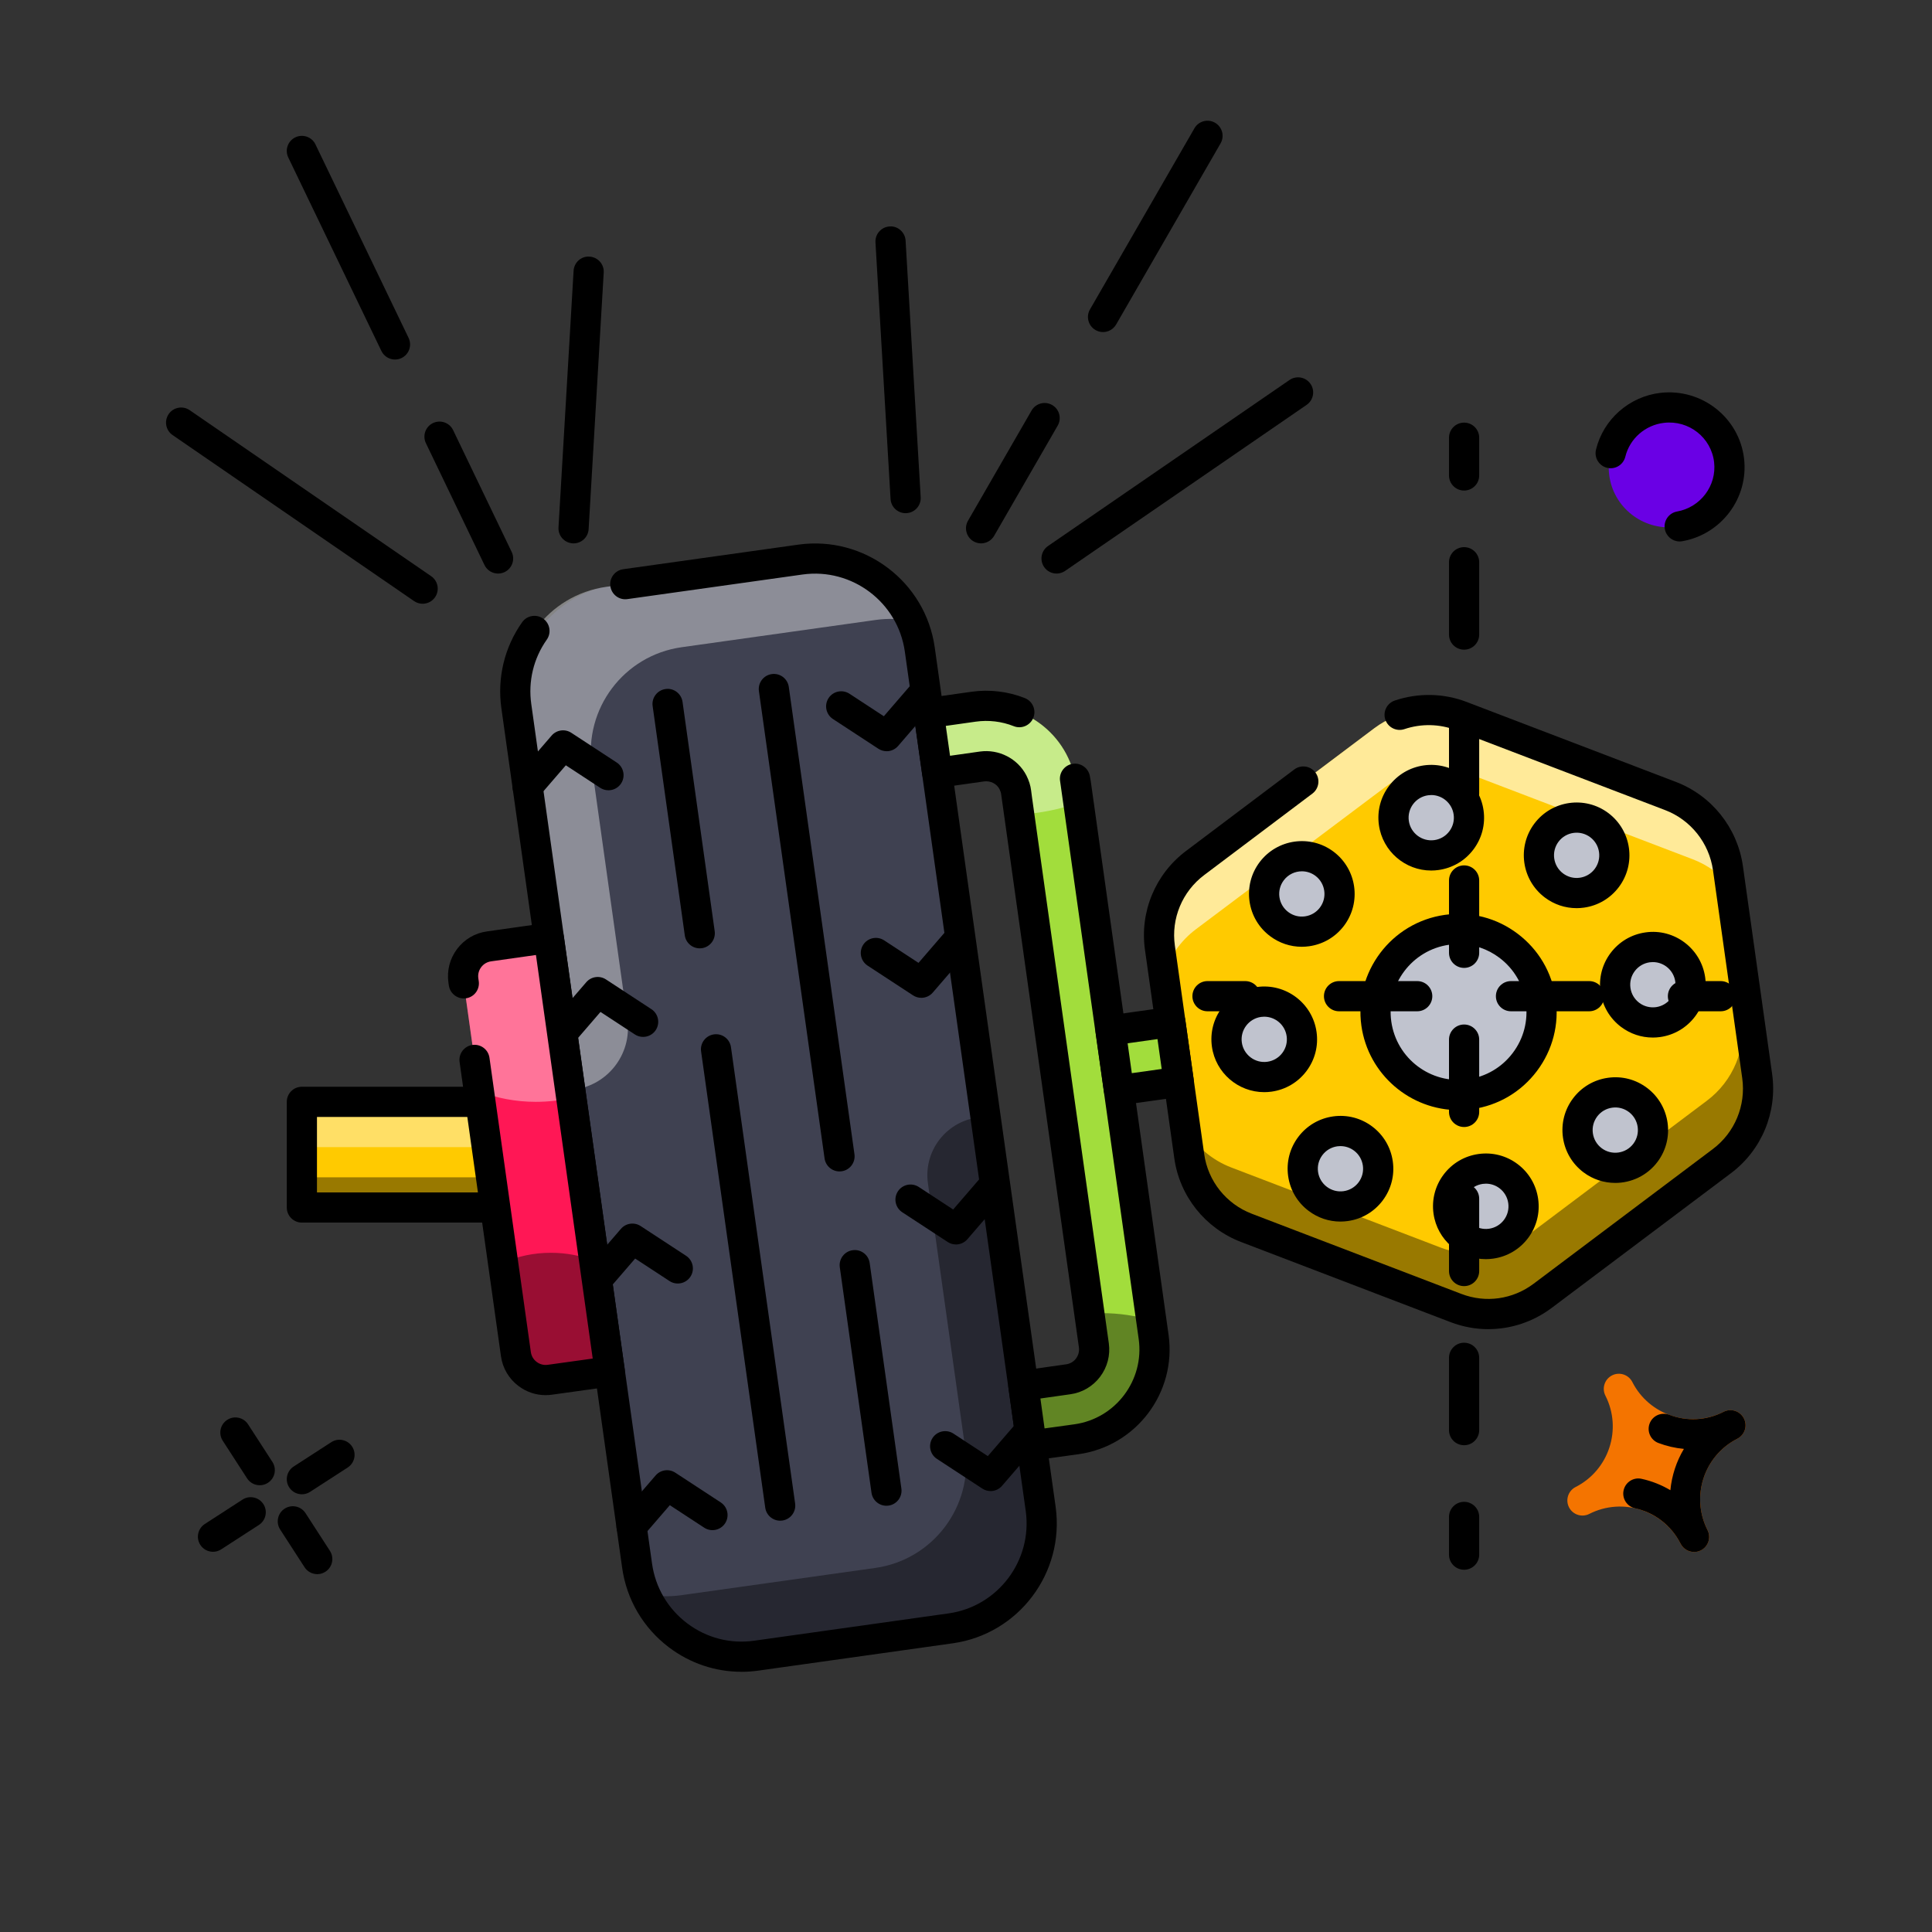 <svg xmlns="http://www.w3.org/2000/svg" id="_08" data-name="08" viewBox="0 0 128 128"><rect x="0" y="0" width="128" height="128" fill="#333333" stroke="none"/><defs><style>      .cls-1 {        fill: #f47400;      }      .cls-2 {        fill: #6a00e5;      }      .cls-3 {        fill: #fff;      }      .cls-4 {        fill: #ffca00;      }      .cls-5 {        fill: #ff1755;      }      .cls-6 {        fill: #c0c3ce;      }      .cls-7 {        fill: #3f4151;      }      .cls-8 {        fill: #a2dd3c;      }      .cls-9 {        opacity: .4;      }      .cls-10 {        opacity: .6;      }    </style></defs><rect class="cls-4" x="20" y="73" width="15" height="7"></rect><g class="cls-9"><rect x="20" y="78" width="15" height="2"></rect></g><g class="cls-9"><rect class="cls-3" x="20" y="73" width="15" height="3"></rect></g><path d="M35,81h-15c-.552,0-1-.448-1-1v-7c0-.552,.448-1,1-1h15c.552,0,1,.448,1,1v7c0,.552-.448,1-1,1Zm-14-2h13v-5h-13v5Z"></path><g><rect class="cls-7" x="15.825" y="59.881" width="71.5" height="27" rx="7" ry="7" transform="translate(117.064 12.095) rotate(82)"></rect><g class="cls-9"><path d="M62.99,107.88l-12.88,1.81c-3.16,.45-6.12-1.3-7.36-4.08,.75,.16,1.55,.19,2.36,.08l12.88-1.81c3.83-.54,6.49-4.08,5.96-7.91l-2.472-17.573c-.327-2.322,1.476-4.397,3.822-4.397h0l3.65,25.97c.53,3.83-2.13,7.37-5.96,7.91Z"></path></g><g class="cls-9"><path class="cls-3" d="M60.4,41.15c-.75-.16-1.55-.19-2.36-.08l-12.88,1.81c-3.83,.54-6.49,4.08-5.95,7.91l2.353,16.756c.329,2.341-1.384,4.476-3.741,4.661l-.042,.003-3.57-25.42c-.54-3.83,2.12-7.37,5.95-7.91l12.88-1.81c3.16-.44,6.12,1.3,7.36,4.08Z"></path></g><path d="M49.118,110.76c-1.721,0-3.389-.556-4.791-1.613-1.705-1.287-2.809-3.161-3.108-5.277l-8-56.94c-.287-2.021,.201-4.048,1.374-5.706,.318-.451,.942-.558,1.393-.239,.451,.319,.558,.943,.239,1.394-.877,1.241-1.242,2.758-1.026,4.272l8,56.941c.224,1.588,1.052,2.994,2.332,3.96,1.279,.965,2.856,1.373,4.437,1.149l12.881-1.81c3.271-.461,5.563-3.504,5.109-6.782l-8.01-56.939c-.461-3.27-3.496-5.56-6.772-5.108l-11.608,1.63c-.547,.08-1.052-.304-1.129-.851-.077-.547,.304-1.053,.851-1.129l11.61-1.63c4.365-.605,8.414,2.45,9.029,6.81l8.01,56.941c.605,4.37-2.45,8.424-6.81,9.039l-12.881,1.81c-.378,.053-.756,.08-1.131,.08Z"></path><g><path d="M58.741,49.769c-.189,0-.379-.053-.547-.163l-3.01-1.97c-.462-.303-.591-.922-.289-1.385,.302-.462,.922-.59,1.385-.289l2.277,1.491,1.778-2.06c.36-.418,.993-.464,1.411-.104,.418,.361,.464,.993,.104,1.411l-2.35,2.724c-.196,.227-.476,.347-.758,.347Z"></path><path d="M61.038,66.108c-.189,0-.379-.053-.547-.163l-3.01-1.97c-.462-.303-.591-.922-.289-1.385,.302-.462,.923-.591,1.385-.289l2.277,1.491,1.778-2.061c.36-.417,.993-.464,1.411-.104,.418,.361,.464,.993,.104,1.411l-2.35,2.724c-.196,.228-.476,.347-.758,.347Z"></path><path d="M63.334,82.448c-.189,0-.379-.053-.547-.163l-3.01-1.97c-.462-.303-.591-.922-.289-1.385,.303-.462,.922-.591,1.385-.289l2.277,1.491,1.778-2.061c.361-.418,.991-.464,1.411-.104,.418,.361,.465,.993,.103,1.411l-2.35,2.724c-.196,.228-.476,.347-.758,.347Z"></path><path d="M65.63,98.787c-.188,0-.379-.053-.547-.163l-3.01-1.97c-.462-.303-.591-.922-.289-1.385,.303-.462,.923-.591,1.385-.289l2.277,1.491,1.778-2.06c.359-.419,.993-.465,1.41-.104,.418,.361,.465,.992,.103,1.41l-2.351,2.724c-.196,.228-.475,.347-.758,.347Z"></path></g><g><path d="M41.842,102.13c-.231,0-.464-.08-.653-.243-.418-.361-.464-.992-.104-1.41l2.351-2.724c.327-.38,.885-.458,1.305-.184l3.01,1.97c.462,.303,.591,.922,.289,1.385-.302,.461-.923,.591-1.385,.289l-2.277-1.491-1.779,2.061c-.198,.229-.476,.347-.757,.347Z"></path><path d="M39.546,85.791c-.231,0-.464-.08-.653-.243-.418-.361-.464-.993-.104-1.411l2.35-2.724c.327-.38,.886-.458,1.305-.184l3.01,1.97c.462,.303,.591,.922,.289,1.385-.303,.461-.922,.591-1.385,.289l-2.277-1.491-1.778,2.06c-.198,.229-.477,.347-.758,.347Z"></path><path d="M37.249,69.452c-.231,0-.464-.08-.653-.243-.418-.361-.464-.993-.104-1.411l2.35-2.724c.328-.38,.885-.458,1.305-.184l3.01,1.97c.462,.303,.591,.922,.289,1.385-.302,.462-.923,.59-1.385,.289l-2.277-1.491-1.778,2.061c-.198,.229-.477,.347-.758,.347Z"></path><path d="M34.953,53.112c-.231,0-.464-.08-.653-.243-.418-.361-.464-.993-.104-1.411l2.35-2.724c.327-.38,.885-.458,1.305-.184l3.01,1.97c.462,.303,.591,.922,.289,1.385-.302,.462-.922,.591-1.385,.289l-2.277-1.491-1.778,2.06c-.198,.229-.477,.347-.758,.347Z"></path></g><path d="M46.358,62.83c-.491,0-.919-.361-.989-.861l-2.13-15.19c-.077-.547,.305-1.052,.852-1.129,.541-.083,1.052,.304,1.129,.852l2.13,15.19c.077,.547-.305,1.052-.852,1.129-.047,.007-.094,.01-.14,.01Z"></path><path d="M51.688,100.75c-.49,0-.918-.361-.989-.861l-4.25-30.23c-.077-.547,.304-1.053,.851-1.129,.551-.076,1.052,.304,1.129,.851l4.25,30.23c.077,.547-.304,1.053-.851,1.129-.047,.007-.094,.01-.141,.01Z"></path><path d="M55.619,77.61c-.49,0-.918-.361-.989-.861l-4.35-30.96c-.077-.547,.304-1.053,.851-1.129,.55-.077,1.052,.305,1.129,.851l4.35,30.96c.077,.547-.304,1.053-.851,1.129-.047,.007-.094,.01-.141,.01Z"></path><path d="M58.728,99.76c-.49,0-.918-.361-.989-.861l-2.1-14.94c-.077-.547,.304-1.053,.851-1.129,.551-.079,1.053,.304,1.129,.851l2.1,14.94c.077,.547-.304,1.053-.851,1.129-.047,.007-.094,.01-.141,.01Z"></path></g><g><path class="cls-4" d="M116.416,71.297l-1.937-13.786c-.304-2.163-1.759-3.989-3.799-4.769l-13.873-5.305c-1.927-.737-4.098-.432-5.748,.808l-11.874,8.923c-1.746,1.312-2.641,3.469-2.337,5.632l1.937,13.786c.304,2.163,1.759,3.989,3.799,4.769l13.873,5.305c1.927,.737,4.098,.432,5.748-.808l11.874-8.924c1.746-1.312,2.641-3.469,2.337-5.632Z"></path><g class="cls-9"><path d="M114.08,76.93l-11.87,8.92c-1.65,1.24-3.82,1.55-5.75,.81l-13.88-5.31c-2.04-.78-3.49-2.6-3.79-4.76l-.26-1.84c.68,1.17,1.74,2.1,3.05,2.6l13.88,5.31c1.93,.74,4.1,.43,5.75-.81l11.87-8.92c1.75-1.31,2.64-3.47,2.34-5.63l-1.68-11.93c.37,.65,.63,1.37,.74,2.14l1.94,13.79c.3,2.16-.59,4.32-2.34,5.63Z"></path></g><g class="cls-10"><path class="cls-3" d="M114.65,58.75c-.65-.81-1.5-1.44-2.5-1.82l-14.64-5.59c-1.92-.74-4.1-.43-5.74,.81l-12.53,9.41c-1.04,.78-1.78,1.85-2.14,3.05l-.25-1.81c-.31-2.16,.59-4.32,2.34-5.63l11.87-8.93c1.65-1.23,3.82-1.54,5.75-.8l13.87,5.3c2.04,.78,3.49,2.61,3.8,4.77l.17,1.24Z"></path></g><path d="M98.611,88.061c-.844,0-1.692-.154-2.51-.467l-13.879-5.31c-2.379-.91-4.073-3.039-4.423-5.557l-1.94-13.789c-.361-2.52,.685-5.038,2.731-6.569l7.157-5.389c.444-.333,1.069-.243,1.4,.197,.332,.441,.244,1.068-.197,1.4l-7.159,5.39c-1.463,1.095-2.21,2.891-1.952,4.689l1.94,13.793c.249,1.797,1.459,3.316,3.157,3.965l13.88,5.31c1.616,.62,3.406,.366,4.792-.675l11.87-8.92c1.454-1.089,2.201-2.887,1.95-4.693l-1.939-13.789c-.259-1.803-1.474-3.327-3.168-3.975l-13.87-5.3c-1.083-.416-2.293-.439-3.403-.066-.521,.176-1.091-.106-1.267-.629-.176-.523,.106-1.09,.63-1.266,1.552-.521,3.239-.487,4.756,.094l13.869,5.3c2.371,.907,4.07,3.038,4.434,5.561l1.939,13.793c.351,2.529-.695,5.046-2.73,6.57l-11.869,8.918c-1.239,.931-2.71,1.412-4.199,1.412Z"></path><g><g><path class="cls-6" d="M97.299,53.827c.192,1.367-.76,2.631-2.128,2.824-1.367,.192-2.631-.76-2.824-2.128-.192-1.367,.761-2.631,2.128-2.824,1.367-.192,2.631,.76,2.824,2.128Z"></path><path class="cls-6" d="M100.917,79.574c.192,1.367-.76,2.631-2.128,2.824-1.367,.192-2.631-.761-2.824-2.128-.192-1.367,.76-2.631,2.128-2.824,1.367-.192,2.631,.761,2.824,2.128Z"></path></g><g><path class="cls-6" d="M109.854,67.715c-1.367,.192-2.631-.76-2.824-2.128-.192-1.367,.76-2.631,2.128-2.824,1.367-.192,2.631,.761,2.824,2.128,.192,1.367-.76,2.631-2.128,2.824Z"></path><path class="cls-6" d="M84.107,71.333c-1.367,.192-2.631-.761-2.824-2.128-.192-1.367,.76-2.631,2.128-2.824,1.367-.192,2.631,.761,2.824,2.128,.192,1.367-.76,2.631-2.128,2.824Z"></path></g><g><path class="cls-6" d="M105.51,76.869c-1.103-.831-1.323-2.398-.492-3.501,.831-1.103,2.398-1.323,3.501-.492,1.103,.831,1.323,2.398,.492,3.501-.831,1.103-2.398,1.323-3.501,.492Z"></path><path class="cls-6" d="M84.746,61.221c-1.103-.831-1.323-2.398-.492-3.501s2.398-1.323,3.501-.492c1.103,.831,1.323,2.399,.492,3.501-.831,1.103-2.398,1.323-3.501,.492Z"></path></g><g><path class="cls-6" d="M86.812,75.926c.831-1.103,2.398-1.323,3.501-.492s1.323,2.398,.492,3.501c-.831,1.103-2.398,1.323-3.501,.492-1.103-.831-1.323-2.398-.492-3.501Z"></path><path class="cls-6" d="M102.459,55.162c.831-1.103,2.398-1.323,3.501-.492,1.103,.831,1.323,2.398,.492,3.501-.831,1.103-2.398,1.323-3.501,.492-1.103-.831-1.323-2.399-.492-3.501Z"></path></g><path class="cls-6" d="M102.079,66.283c.423,3.008-1.673,5.789-4.681,6.212-3.008,.423-5.789-1.673-6.212-4.681-.423-3.008,1.673-5.789,4.681-6.212,3.008-.423,5.789,1.673,6.212,4.681Z"></path></g><g><g><path d="M94.82,57.675c-1.715,0-3.217-1.267-3.463-3.013-.13-.926,.108-1.847,.671-2.593,.562-.747,1.382-1.229,2.308-1.36,1.915-.266,3.685,1.069,3.953,2.979,.13,.926-.108,1.847-.671,2.593-.562,.747-1.383,1.229-2.309,1.359-.164,.024-.328,.035-.489,.035Zm.004-5.001c-.069,0-.14,.005-.21,.015-.818,.115-1.392,.875-1.276,1.694,.115,.819,.88,1.391,1.693,1.276,.397-.056,.749-.263,.99-.583,.241-.32,.343-.714,.287-1.111-.105-.748-.749-1.292-1.484-1.292Z"></path><path d="M98.439,83.422c-1.716,0-3.218-1.267-3.464-3.013-.13-.926,.108-1.847,.671-2.594,.563-.747,1.383-1.229,2.309-1.359,.926-.13,1.847,.108,2.593,.67,.747,.563,1.229,1.382,1.359,2.309h0c.13,.926-.107,1.847-.67,2.593s-1.383,1.229-2.309,1.359c-.164,.023-.328,.034-.489,.035Zm.006-5.001c-.07,0-.142,.005-.212,.015-.397,.056-.749,.263-.99,.583-.241,.32-.343,.715-.287,1.112,.115,.82,.88,1.392,1.694,1.276,.397-.056,.748-.263,.989-.583,.241-.32,.343-.714,.287-1.111h0c-.056-.398-.263-.749-.582-.99-.263-.198-.576-.302-.899-.302Z"></path></g><g><path d="M109.498,68.74c-.755,0-1.485-.243-2.099-.705-.746-.563-1.229-1.382-1.359-2.309-.13-.926,.108-1.847,.671-2.593s1.383-1.23,2.309-1.359c1.905-.274,3.683,1.068,3.952,2.979,.13,.926-.108,1.847-.671,2.593s-1.382,1.229-2.308,1.36c-.166,.023-.331,.035-.495,.035Zm.01-5c-.069,0-.14,.005-.21,.015-.397,.056-.749,.263-.99,.583-.241,.32-.343,.714-.287,1.111,.056,.397,.263,.748,.583,.99,.319,.24,.717,.34,1.11,.287,.819-.115,1.392-.876,1.277-1.694-.105-.749-.749-1.291-1.483-1.291Z"></path><path d="M83.757,72.358c-1.716,0-3.218-1.267-3.464-3.013-.13-.926,.108-1.847,.671-2.593,.562-.747,1.382-1.229,2.308-1.36,1.911-.268,3.685,1.068,3.953,2.979,.13,.926-.107,1.847-.67,2.593-.562,.746-1.383,1.229-2.309,1.36h0c-.164,.023-.327,.034-.488,.034Zm.35-1.024h0Zm-.347-3.976c-.069,0-.14,.005-.21,.015-.818,.115-1.392,.876-1.276,1.694,.115,.819,.88,1.395,1.694,1.277,.396-.056,.748-.263,.989-.583,.241-.32,.343-.714,.287-1.111-.105-.748-.749-1.291-1.484-1.291Z"></path></g><g><path d="M107.011,78.371c-.733,0-1.473-.229-2.102-.703h0c-.747-.563-1.229-1.383-1.359-2.309s.108-1.847,.671-2.593c.562-.746,1.382-1.23,2.308-1.359,.931-.132,1.848,.108,2.594,.671,1.541,1.161,1.85,3.359,.689,4.901-.687,.912-1.737,1.393-2.8,1.393Zm-.899-2.301c.662,.499,1.604,.366,2.102-.295,.497-.661,.365-1.603-.295-2.101-.32-.241-.711-.344-1.112-.287-.396,.056-.747,.262-.988,.582-.241,.321-.344,.715-.288,1.112,.056,.396,.263,.748,.582,.989h0Z"></path><path d="M86.243,62.726c-.755,0-1.485-.244-2.099-.706-.747-.562-1.23-1.382-1.36-2.308s.108-1.847,.671-2.594c1.162-1.54,3.361-1.85,4.901-.689,1.541,1.162,1.851,3.361,.689,4.902-.562,.747-1.383,1.229-2.309,1.36-.165,.023-.33,.035-.494,.035Zm.01-5c-.456,0-.906,.206-1.2,.597-.241,.32-.344,.715-.288,1.111,.056,.396,.263,.748,.583,.989h0c.318,.241,.712,.345,1.111,.288,.397-.056,.748-.262,.989-.583,.498-.66,.365-1.603-.295-2.101-.269-.203-.587-.301-.9-.301Z"></path></g><g><path d="M88.802,80.932c-.755,0-1.485-.244-2.099-.706-.747-.562-1.23-1.382-1.36-2.308-.13-.925,.108-1.846,.671-2.593h0c.562-.747,1.383-1.23,2.309-1.36,.924-.13,1.847,.108,2.593,.671,.747,.562,1.229,1.382,1.36,2.308,.13,.926-.108,1.847-.671,2.594-.562,.747-1.383,1.23-2.309,1.359-.165,.023-.33,.035-.494,.035Zm.011-5.001c-.07,0-.142,.005-.212,.015-.396,.056-.748,.263-.989,.583h0c-.241,.32-.344,.715-.288,1.112,.056,.396,.263,.748,.583,.989,.319,.241,.717,.344,1.111,.288,.396-.056,.748-.263,.989-.582,.498-.661,.365-1.603-.295-2.101-.263-.198-.576-.302-.899-.302Zm-2-.004h0Z"></path><path d="M104.448,60.167c-.755,0-1.485-.244-2.099-.706-1.541-1.16-1.851-3.359-.689-4.901h0c1.162-1.541,3.36-1.85,4.902-.689,1.541,1.162,1.85,3.36,.689,4.902-.563,.747-1.382,1.23-2.308,1.36-.166,.023-.331,.035-.495,.035Zm-1.19-4.404h0c-.497,.661-.365,1.603,.295,2.101,.32,.241,.711,.345,1.112,.288,.396-.056,.747-.262,.988-.582,.498-.661,.366-1.604-.294-2.101-.662-.497-1.603-.365-2.102,.295Z"></path></g><path d="M96.628,73.549c-3.186,0-5.976-2.352-6.433-5.596-.498-3.549,1.984-6.842,5.532-7.341,1.722-.242,3.43,.2,4.816,1.246,1.387,1.045,2.283,2.567,2.525,4.287h0c.242,1.719-.2,3.43-1.245,4.816-1.046,1.387-2.568,2.283-4.287,2.525-.306,.043-.609,.063-.909,.063Zm.015-11.001c-.211,0-.424,.015-.636,.044-2.457,.345-4.176,2.626-3.831,5.083,.345,2.456,2.612,4.176,5.083,3.83,1.19-.167,2.244-.788,2.968-1.748,.724-.96,1.029-2.144,.862-3.334h0c-.167-1.19-.788-2.244-1.748-2.968-.789-.594-1.728-.907-2.698-.907Z"></path></g></g><g><g><path d="M97,32.5c-.553,0-1-.448-1-1v-2.5c0-.552,.447-1,1-1s1,.448,1,1v2.5c0,.552-.447,1-1,1Z"></path><path d="M97,95.75c-.553,0-1-.448-1-1v-4.791c0-.552,.447-1,1-1s1,.448,1,1v4.791c0,.552-.447,1-1,1Zm0-10.541c-.553,0-1-.448-1-1v-4.792c0-.552,.447-1,1-1s1,.448,1,1v4.792c0,.552-.447,1-1,1Zm0-10.542c-.553,0-1-.448-1-1v-4.791c0-.552,.447-1,1-1s1,.448,1,1v4.791c0,.552-.447,1-1,1Zm0-10.541c-.553,0-1-.448-1-1v-4.792c0-.552,.447-1,1-1s1,.448,1,1v4.792c0,.552-.447,1-1,1Zm0-10.542c-.553,0-1-.448-1-1v-4.792c0-.552,.447-1,1-1s1,.448,1,1v4.792c0,.552-.447,1-1,1Zm0-10.542c-.553,0-1-.448-1-1v-4.792c0-.552,.447-1,1-1s1,.448,1,1v4.792c0,.552-.447,1-1,1Z"></path><path d="M97,104c-.553,0-1-.448-1-1v-2.5c0-.552,.447-1,1-1s1,.448,1,1v2.5c0,.552-.447,1-1,1Z"></path></g><g><path d="M114,67h-2.5c-.553,0-1-.448-1-1s.447-1,1-1h2.5c.553,0,1,.448,1,1s-.447,1-1,1Z"></path><path d="M105.286,67h-5.179c-.553,0-1-.448-1-1s.447-1,1-1h5.179c.553,0,1,.448,1,1s-.447,1-1,1Zm-11.392,0h-5.179c-.553,0-1-.448-1-1s.447-1,1-1h5.179c.553,0,1,.448,1,1s-.447,1-1,1Z"></path><path d="M82.5,67h-2.5c-.553,0-1-.448-1-1s.447-1,1-1h2.5c.553,0,1,.448,1,1s-.447,1-1,1Z"></path></g></g><path class="cls-5" d="M40.4,90.86l-3.96,.55c-1.1,.16-2.11-.61-2.26-1.7l-.85-6.05-1.6-11.36-1.03-7.35c-.15-1.09,.61-2.1,1.7-2.25l3.96-.56,1.49,10.59,1.52,10.8,1.03,7.33Z"></path><g class="cls-9"><path d="M40.4,90.86l-3.96,.55c-1.1,.16-2.11-.61-2.26-1.7l-.85-6.05c.96-.43,2.04-.66,3.17-.66,1.02,0,1.98,.19,2.87,.53l1.03,7.33Z"></path></g><g class="cls-9"><path class="cls-3" d="M37.85,72.73c-.75,.18-1.54,.27-2.35,.27-1.34,0-2.61-.25-3.77-.7l-1.03-7.35c-.15-1.09,.61-2.1,1.7-2.25l3.96-.56,1.49,10.59Z"></path></g><path d="M36.146,92.432c-.642,0-1.266-.208-1.79-.602-.643-.483-1.057-1.188-1.167-1.984l-2.74-19.487c-.077-.547,.304-1.053,.851-1.129,.548-.076,1.052,.304,1.129,.851l2.74,19.49c.037,.267,.174,.501,.388,.661,.212,.16,.477,.228,.738,.189l2.974-.413-3.761-26.737-2.969,.42c-.265,.037-.497,.173-.657,.384-.161,.213-.229,.475-.192,.739l.028,.189c.081,.546-.295,1.055-.842,1.137-.542,.078-1.055-.296-1.137-.842l-.03-.2c-.11-.802,.094-1.59,.576-2.228,.483-.64,1.185-1.052,1.977-1.161l3.956-.56c.265-.037,.53,.031,.742,.191,.212,.16,.352,.397,.389,.66l4.04,28.72c.037,.263-.032,.53-.192,.742-.16,.212-.398,.352-.661,.388l-3.96,.551c-.144,.02-.288,.031-.432,.031Z"></path><path class="cls-8" d="M71.32,95.35l-2.97,.41-.55-3.96,2.97-.42c1.09-.15,1.85-1.16,1.7-2.25l-.29-2.09-4.65-33.07-.21-1.48c-.15-1.1-1.17-1.86-2.26-1.71l-2.97,.42-.56-3.96,2.97-.42c3.28-.46,6.32,1.83,6.78,5.11l.18,1.25,4.82,34.3,.15,1.09c.46,3.28-1.83,6.32-5.11,6.78Z"></path><g class="cls-9"><path class="cls-3" d="M71.46,53.18c-1.17,.42-2.5,.7-3.93,.79l-.21-1.48c-.15-1.1-1.17-1.86-2.26-1.71l-2.97,.42-.56-3.96,2.97-.42c3.28-.46,6.32,1.83,6.78,5.11l.18,1.25Z"></path></g><g class="cls-9"><path d="M71.32,95.35l-2.97,.41-.55-3.96,2.97-.42c1.09-.15,1.85-1.16,1.7-2.25l-.29-2.09c.27-.03,.54-.04,.82-.04,1.16,0,2.27,.17,3.28,.48l.15,1.09c.46,3.28-1.83,6.32-5.11,6.78Z"></path></g><path d="M68.349,96.76c-.491,0-.92-.362-.989-.862l-.55-3.96c-.076-.546,.305-1.051,.851-1.128l2.97-.42c.266-.037,.497-.173,.657-.384,.16-.213,.228-.475,.192-.739l-5.151-36.649c-.013-.103-.05-.214-.112-.341-.185-.355-.601-.561-1.018-.506l-2.967,.42c-.268,.036-.529-.032-.741-.191-.212-.16-.352-.396-.389-.659l-.56-3.96c-.077-.547,.303-1.053,.85-1.13l2.97-.42c1.197-.168,2.422-.023,3.539,.421,.514,.204,.765,.786,.561,1.299-.204,.513-.787,.765-1.299,.56-.798-.317-1.67-.419-2.521-.299l-1.98,.28,.28,1.98,1.979-.28c1.253-.173,2.496,.459,3.078,1.579,.174,.347,.274,.667,.315,.997l.05,.388,5.098,36.238c.109,.794-.096,1.582-.576,2.219-.483,.64-1.186,1.052-1.978,1.161l-1.978,.28,.275,1.982,1.98-.273c2.728-.383,4.639-2.917,4.256-5.651l-5.203-36.936c-.101-.543,.258-1.065,.801-1.166,.541-.1,1.064,.257,1.166,.801l.062,.355,5.154,36.669c.536,3.825-2.138,7.373-5.961,7.91l-2.973,.41c-.047,.006-.093,.009-.138,.009Z"></path><rect class="cls-8" x="73.837" y="67.971" width="4" height="4" transform="translate(-8.999 11.233) rotate(-7.999)"></rect><path d="M74.134,73.23c-.491,0-.919-.361-.989-.861l-.557-3.961c-.077-.547,.304-1.053,.851-1.129l3.961-.557c.558-.08,1.053,.305,1.13,.851l.557,3.961c.077,.547-.304,1.053-.85,1.129l-3.961,.557c-.048,.007-.095,.01-.141,.01Zm.574-4.11l.278,1.98,1.979-.278-.278-1.98-1.979,.278Z"></path><g><path class="cls-1" d="M106.801,91.123c.492-.25,1.094-.054,1.345,.439,1.124,2.212,3.838,3.098,6.05,1.974,.492-.25,1.094-.054,1.344,.439,.25,.492,.054,1.094-.439,1.345-2.212,1.124-3.098,3.838-1.974,6.05,.25,.492,.054,1.094-.439,1.344-.492,.25-1.094,.054-1.344-.439-1.124-2.212-3.838-3.098-6.05-1.974-.492,.25-1.094,.054-1.344-.439-.25-.492-.054-1.094,.439-1.344,2.212-1.124,3.098-3.838,1.974-6.05-.25-.492-.054-1.094,.439-1.344Z"></path><path d="M112.237,102.822c-.364,0-.716-.2-.893-.547,0-.002,0-.003-.002-.004-.612-1.202-1.71-2.056-3.012-2.342-.539-.119-.881-.652-.762-1.191,.118-.54,.654-.884,1.191-.762,.682,.15,1.324,.406,1.908,.754,.092-.966,.398-1.903,.896-2.737-.574-.054-1.144-.184-1.692-.392-.516-.196-.775-.774-.579-1.29,.196-.517,.772-.773,1.29-.58,1.191,.453,2.475,.384,3.612-.195h0c.492-.251,1.094-.054,1.345,.439,.25,.493,.054,1.094-.438,1.345h0c-2.211,1.124-3.097,3.835-1.976,6.046,.001,.002,.001,.003,.002,.004,.25,.493,.054,1.095-.438,1.345-.146,.074-.3,.108-.452,.108Z"></path></g><g><path class="cls-2" d="M110.129,27.023c2.195-.252,4.177,1.309,4.427,3.488s-1.326,4.149-3.52,4.402c-2.195,.252-4.177-1.31-4.427-3.488s1.326-4.149,3.52-4.402Z"></path><path d="M111.282,35.874c-.476,0-.897-.34-.983-.825-.097-.544,.266-1.063,.81-1.16,1.555-.277,2.633-1.711,2.455-3.265-.187-1.627-1.666-2.803-3.32-2.609-1.24,.142-2.27,1.044-2.562,2.244-.131,.536-.674,.866-1.208,.735-.537-.13-.866-.671-.735-1.208,.489-2.01,2.208-3.521,4.276-3.759,2.734-.31,5.222,1.644,5.535,4.368,.299,2.601-1.498,5.001-4.092,5.462-.059,.011-.118,.016-.176,.016Z"></path></g><g><path d="M21.019,104.291c-.328,0-.649-.161-.84-.456l-1.617-2.499c-.3-.464-.168-1.083,.296-1.383,.464-.301,1.083-.167,1.383,.296l1.617,2.499c.3,.464,.167,1.083-.296,1.383-.168,.109-.356,.161-.543,.161Z"></path><path d="M17.209,98.401c-.328,0-.649-.161-.84-.457l-1.612-2.491c-.3-.464-.167-1.083,.296-1.383,.464-.301,1.083-.167,1.383,.296l1.612,2.491c.3,.464,.167,1.083-.296,1.383-.168,.109-.356,.161-.542,.161Z"></path><path d="M14.112,102.81c-.328,0-.649-.161-.84-.457-.3-.464-.167-1.083,.296-1.383l2.498-1.617c.464-.301,1.082-.166,1.383,.296,.3,.464,.167,1.083-.296,1.383l-2.498,1.617c-.168,.109-.356,.161-.542,.161Z"></path><path d="M20.001,99c-.328,0-.649-.161-.84-.457-.3-.464-.167-1.083,.296-1.383l2.491-1.612c.464-.301,1.083-.167,1.383,.296,.3,.464,.167,1.083-.296,1.383l-2.491,1.612c-.168,.109-.356,.161-.542,.161Z"></path></g><g><path d="M73.079,22c-.17,0-.341-.043-.499-.134-.478-.276-.643-.887-.366-1.366l6.92-12c.275-.48,.886-.643,1.366-.367,.477,.276,.643,.887,.366,1.366l-6.92,12c-.185,.321-.521,.501-.867,.501Z"></path><path d="M64.999,36c-.169,0-.341-.043-.499-.134-.478-.276-.643-.887-.367-1.366l4.21-7.3c.276-.479,.886-.643,1.366-.367,.477,.276,.642,.887,.366,1.366l-4.21,7.3c-.185,.321-.521,.501-.867,.501Z"></path><path d="M70.001,38c-.318,0-.631-.151-.825-.434-.312-.455-.197-1.078,.258-1.391l16-11c.455-.311,1.077-.197,1.391,.258,.312,.455,.197,1.078-.258,1.391l-16,11c-.173,.119-.37,.176-.565,.176Z"></path><path d="M59.999,34c-.525,0-.966-.41-.997-.941l-1-17c-.033-.551,.388-1.024,.939-1.057,.545-.04,1.024,.388,1.057,.939l1,17c.033,.551-.388,1.024-.939,1.057-.02,.002-.04,.002-.06,.002Z"></path></g><g><path d="M26.17,23.82c-.372,0-.729-.209-.901-.566l-6.17-12.82c-.24-.498-.03-1.095,.467-1.334,.497-.239,1.096-.03,1.334,.467l6.17,12.82c.24,.498,.03,1.095-.467,1.334-.14,.067-.288,.099-.433,.099Z"></path><path d="M33,38c-.372,0-.729-.208-.902-.567l-3.88-8.07c-.239-.498-.03-1.095,.468-1.334,.497-.237,1.095-.03,1.334,.468l3.88,8.07c.239,.498,.03,1.095-.468,1.334-.14,.067-.287,.099-.433,.099Z"></path><path d="M27.999,40c-.195,0-.393-.057-.565-.176l-16-11c-.455-.313-.57-.935-.258-1.391,.313-.456,.937-.569,1.391-.258l16,11c.455,.313,.57,.935,.258,1.391-.194,.282-.507,.434-.825,.434Z"></path><path d="M38.001,36c-.02,0-.04,0-.06-.002-.551-.032-.972-.505-.939-1.057l1-17c.032-.552,.507-.983,1.057-.939,.551,.032,.972,.505,.939,1.057l-1,17c-.031,.531-.472,.941-.997,.941Z"></path></g></svg>